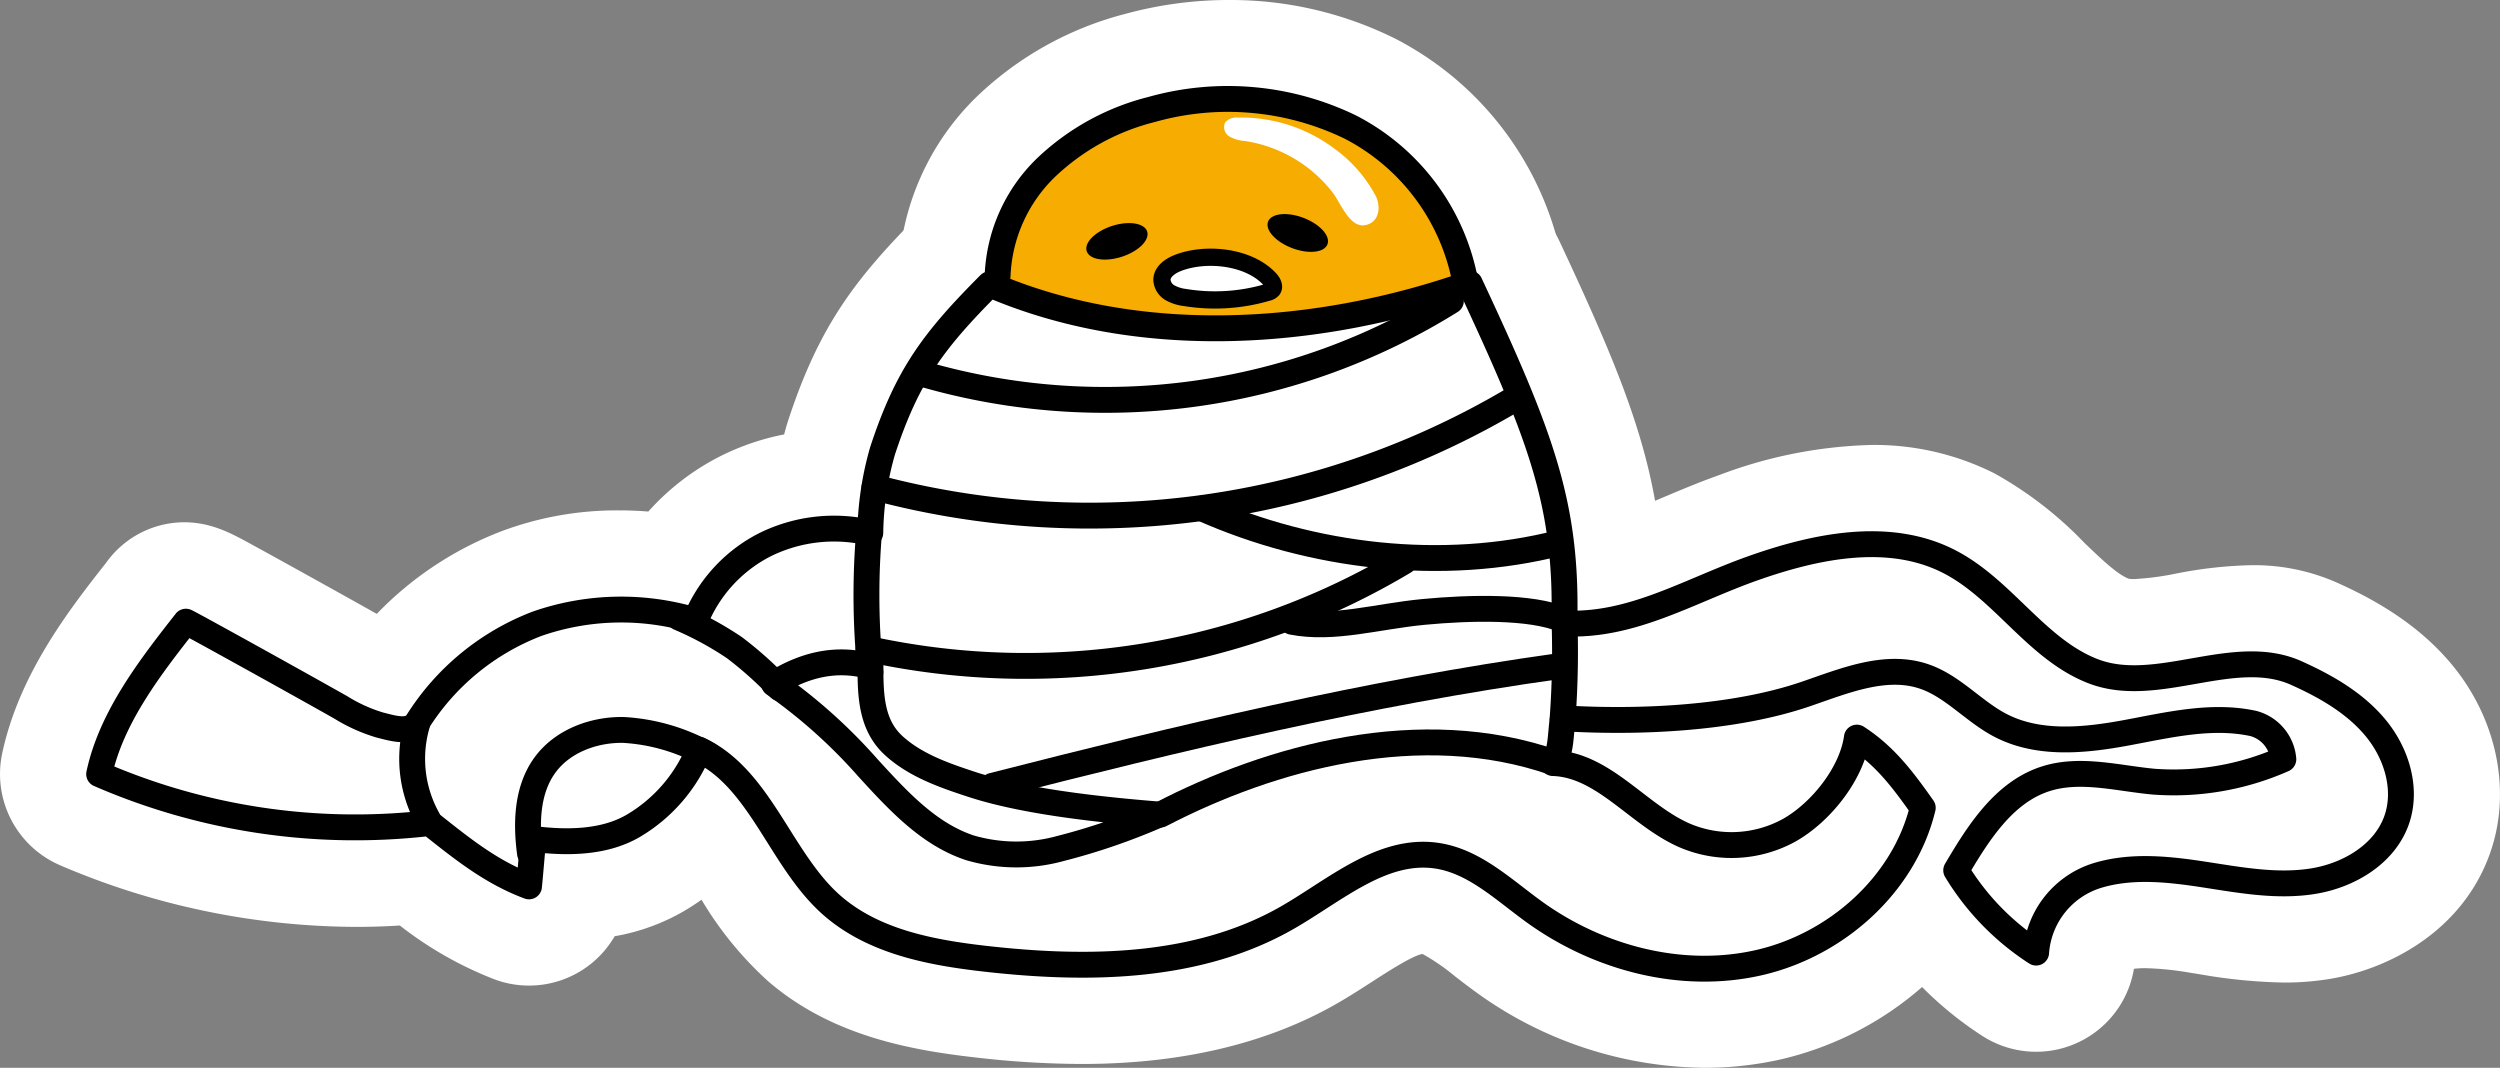 <svg xmlns="http://www.w3.org/2000/svg" viewBox="0 0 289.952 123.841"><rect x="0" y="0" width="289.952" height="123.841" fill="#808080" stroke="none"/><defs><style>.cls-1{fill:#fff;}.cls-2{fill:#f6ac00;}.cls-3,.cls-4{fill:none;stroke:#000;stroke-linecap:round;stroke-linejoin:round;}.cls-3{stroke-width:3px;}.cls-4{stroke-width:2px;}</style></defs><title>gudetama-mummy</title><g id="Слой_12"><path d="M202.699,205.43a39.159,39.159,0,0,1-22.639-7.517c-.776-.559-1.544-1.15-2.313-1.744-2.387-1.84-4.641-3.578-6.818-3.898a5.834,5.834,0,0,0-.848-.062c-2.834,0-6.017,2.054-9.386,4.228-1.25.807-2.542,1.641-3.874,2.404-7.188,4.124-15.785,6.129-26.284,6.129a104.101,104.101,0,0,1-11.724-.717c-6.803-.767-14.548-2.228-20.409-7.247-3.174-2.719-5.298-6.092-7.352-9.354a48.666,48.666,0,0,0-3.556-5.172,23.126,23.126,0,0,1-6.454,5.666,19.648,19.648,0,0,1-9.622,2.491c-.024.257-.048.506-.072.745a5,5,0,0,1-6.727,4.185,41.607,41.607,0,0,1-11.249-6.83c-2.327.228-4.7.343-7.081.343a81.141,81.141,0,0,1-31.749-6.624,5,5,0,0,1-2.916-5.638c1.656-7.755,6.747-14.289,10.888-19.556a5.002,5.002,0,0,1,4.06-2.08c1.626,0,1.657,0,20.421,10.585a14.961,14.961,0,0,0,3.282,1.549l.138.035a33.329,33.329,0,0,1,15.135-11.608,31.68,31.68,0,0,1,11.256-1.962,36.878,36.878,0,0,1,6.258.543,22.167,22.167,0,0,1,8.412-7.528,23.373,23.373,0,0,1,9.923-2.414,38.269,38.269,0,0,1,1.221-5.558c3.192-9.729,6.783-14.435,13.625-21.303a5,5,0,0,1,5.526-1.061,60.746,60.746,0,0,0,24.23,4.694,85.008,85.008,0,0,0,27.825-4.911,4.996,4.996,0,0,1,6.188,2.598c7.313,15.631,10.831,24.325,11.385,36.111a53.576,53.576,0,0,0,9.11-3.233c1.948-.821,3.962-1.671,6.079-2.422a46.691,46.691,0,0,1,15.492-3.105,24.48,24.48,0,0,1,11.292,2.572,38.248,38.248,0,0,1,8.841,6.907c2.452,2.356,4.767,4.582,7.346,5.585a8.157,8.157,0,0,0,2.979.479,36.281,36.281,0,0,0,5.96-.731,43.979,43.979,0,0,1,7.645-.877,17.35,17.35,0,0,1,7.267,1.456c3.454,1.556,7.836,3.856,11.094,7.868,3.736,4.601,4.945,10.54,3.155,15.5-1.915,5.302-7.133,9.236-13.621,10.269a26.067,26.067,0,0,1-4.134.312h-.001a56.803,56.803,0,0,1-8.88-.907l-1.026-.16a41.706,41.706,0,0,0-6.173-.6,14.052,14.052,0,0,0-4.086.531,5.083,5.083,0,0,0-3.583,4.542,5,5,0,0,1-7.685,3.83,34.938,34.938,0,0,1-10.185-10.084,31.425,31.425,0,0,1-18.14,11.914A33.448,33.448,0,0,1,202.699,205.43Zm-5.134-28.24a25.541,25.541,0,0,0,4.827,3.199,8.852,8.852,0,0,0,7.691-.377,12.196,12.196,0,0,0,5.219-6.45,71.905,71.905,0,0,1-18.636,2.94C196.97,176.732,197.269,176.962,197.565,177.19Zm27.708-6.174a37.941,37.941,0,0,1,6.833,7.869,5.003,5.003,0,0,1,.324.523,22.909,22.909,0,0,1,2.635-2.594q-.171-.085-.342-.173a29.811,29.811,0,0,1-4.459-3.01,14.643,14.643,0,0,0-3.673-2.355A5.111,5.111,0,0,0,225.272,171.016Z" class="cls-1" transform="translate(-5.02 -88.079)"/><path d="M175.49,120.963c8.385,17.923,11.302,25.756,10.968,39.423.335.016.668.024.999.024,7.395,0,13.739-3.888,20.808-6.397a42.366,42.366,0,0,1,13.82-2.817,19.485,19.485,0,0,1,9.009,2.02c6.248,3.206,10.112,10.157,16.656,12.704a13.06,13.06,0,0,0,4.793.819c4.454,0,9.18-1.608,13.604-1.608a12.492,12.492,0,0,1,5.213,1.015c3.465,1.561,6.871,3.511,9.267,6.461s3.623,7.076,2.333,10.651c-1.423,3.942-5.564,6.369-9.703,7.028a21.28,21.28,0,0,1-3.349.25,60.694,60.694,0,0,1-9.146-1.008,45.924,45.924,0,0,0-6.934-.658,19.052,19.052,0,0,0-5.53.744,10.092,10.092,0,0,0-7.125,8.95,29.583,29.583,0,0,1-9.271-9.54c2.567-4.362,5.541-9.062,10.36-10.611a13.069,13.069,0,0,1,4.037-.576c2.791 0,5.656.634,8.465.899q1.247.118,2.489.116a32.648,32.648,0,0,0,12.593-2.713,4.715,4.715,0,0,0-3.462-4.144,18.801,18.801,0,0,0-4.023-.408,59.927,59.927,0,0,0-10.734,1.486,39.226,39.226,0,0,1-7.07.77,16.1,16.1,0,0,1-7.527-1.635c-3.108-1.617-5.501-4.518-8.814-5.658a10.445,10.445,0,0,0-3.429-.549c-3.433,0-6.96,1.419-10.3,2.565-6.453,2.213-14.495,3.016-21.884,3.016-2.18,0-4.303-.07-6.311-.194-.296,1.482-.137,4.085-1.162,5.195,5.881.184,9.866,6.024,15.255,8.387a13.852,13.852,0,0,0,12.146-.596c3.664-2.056,7.286-6.58,7.85-10.744,3.286,2.117,5.386,4.95,7.642,8.142-2.152,8.919-10.045,15.909-18.989,17.955a28.367,28.367,0,0,1-6.334.704,34.225,34.225,0,0,1-19.716-6.573c-3.577-2.577-6.966-5.891-11.328-6.532a10.807,10.807,0,0,0-1.574-.115c-5.667,0-10.667,4.38-15.747,7.295-7.171,4.114-15.444,5.466-23.796,5.466a99.95,99.95,0,0,1-11.163-.685c-6.301-.711-12.901-1.952-17.717-6.076-6.096-5.221-8.315-14.746-15.566-18.188a18.216,18.216,0,0,1-7.586,8.818,15.145,15.145,0,0,1-7.747,1.807,31.734,31.734,0,0,1-3.884-.26c-.167,1.667-.333,3.833-.5,5.499-4.426-1.655-7.811-4.41-11.513-7.348a66.754,66.754,0,0,1-8.568.544,76.205,76.205,0,0,1-29.774-6.218c1.402-6.566,5.91-12.398,10.06-17.676l-.002-.004c.118 0,11.85,6.491,17.965,9.94a18.665,18.665,0,0,0,4.518,2.043,11.509,11.509,0,0,0,2.618.489,1.933,1.933,0,0,0,1.782-.873A28.343,28.343,0,0,1,67.325,160.421a26.931,26.931,0,0,1,9.484-1.638,31.572,31.572,0,0,1,8.867,1.274,17.051,17.051,0,0,1,8.059-8.796,18.29,18.29,0,0,1,8.111-1.88,16.387,16.387,0,0,1,4.112.506,36.256,36.256,0,0,1,1.417-9.5c2.882-8.78,5.895-12.786,12.417-19.333a65.978,65.978,0,0,0,26.214,5.105,89.817,89.817,0,0,0,29.484-5.195M122.592,187.184a22.914,22.914,0,0,0,5.453-.701,73.961,73.961,0,0,0,11.413-3.93c-6.167-.5-15.351-1.405-21.671-3.476-3.239-1.062-6.57-2.209-9.092-4.502s-2.737-5.522-2.714-9.197a12.344,12.344,0,0,0-3.376-.476,14.62,14.62,0,0,0-7.814,2.484,61.652,61.652,0,0,1,10.914,9.774c3.427,3.735,7.018,7.687,11.836,9.26a16.229,16.229,0,0,0,5.05.763m52.896-76.222a9.982,9.982,0,0,0-3.316.568,79.957,79.957,0,0,1-26.167,4.628,55.782,55.782,0,0,1-22.246-4.284,9.998,9.998,0,0,0-11.053,2.122c-7.271,7.299-11.345,12.643-14.833,23.272-.217.663-.448,1.518-.67,2.489a27.578,27.578,0,0,0-7.977,2.579,27.042,27.042,0,0,0-8.379,6.643q-2.006-.195-4.037-.195a36.649,36.649,0,0,0-13.026,2.286A38.337,38.337,0,0,0,49.01,161.163c-2.837-1.598-6.938-3.884-10.857-6.053-1.874-1.037-3.558-1.965-4.782-2.633-2.783-1.521-4.179-2.284-6.758-2.293l-.035-0a10.002,10.002,0,0,0-8.051,4.068c-4.228,5.379-9.9,12.688-11.786,21.524a10,10,0,0,0,5.831,11.276,86.182,86.182,0,0,0,33.722,7.03c1.861,0,3.718-.066,5.556-.197a42.241,42.241,0,0,0,11.023,6.367,10,10,0,0,0,12.471-4.942,22.954,22.954,0,0,0,8.239-2.854,27.798,27.798,0,0,0,3.2-2.202l.04.064c2.147,3.41,4.581,7.276,8.331,10.487,6.888,5.899,15.543,7.566,23.101,8.418a109.101,109.101,0,0,0,12.284.748c11.396,0,20.807-2.222,28.773-6.792,1.444-.829,2.792-1.698,4.095-2.54,2.242-1.447,5.314-3.429,6.675-3.429a.812.812,0,0,1,.121.009c.885.13,2.969,1.737,4.491,2.911.776.599,1.579,1.218,2.443,1.84a44.193,44.193,0,0,0,25.562,8.46,38.445,38.445,0,0,0,8.565-.956,36.433,36.433,0,0,0,16.774-9.019A40.147,40.147,0,0,0,235.774,206.98a10,10,0,0,0,15.369-7.659.217.217,0,0,1,.046-.139,9.339,9.339,0,0,1,2.638-.313,37.435,37.435,0,0,1,5.413.542l1.014.158a61.613,61.613,0,0,0,9.653.967,31.004,31.004,0,0,0,4.92-.374c8.286-1.318,15.007-6.494,17.539-13.508,2.382-6.6.858-14.398-3.977-20.351-3.964-4.881-9.273-7.63-12.922-9.274a22.231,22.231,0,0,0-9.32-1.897,48.561,48.561,0,0,0-8.508.953,33.283,33.283,0,0,1-5.096.656,3.401,3.401,0,0,1-1.166-.138c-1.647-.641-3.613-2.53-5.694-4.531a42.248,42.248,0,0,0-10.023-7.751,29.427,29.427,0,0,0-13.574-3.123,51.514,51.514,0,0,0-17.165,3.393c-2.254.8-4.336,1.678-6.35,2.527-.96.405-1.89.797-2.793,1.161-1.434-9.717-5.085-18.417-11.23-31.551a10.003,10.003,0,0,0-9.059-5.764Z" class="cls-1" transform="translate(-5.02 -88.079)"/><path d="M142.651,131.185a56.922,56.922,0,0,1-22.043-4.076,8.426,8.426,0,0,1-3.569-2.542,6.041,6.041,0,0,1-1.264-5.755,23.654,23.654,0,0,1,7.048-14.846A32.408,32.408,0,0,1,137.252,95.959a39.358,39.358,0,0,1,10.34-1.385,36.21,36.21,0,0,1,16.343,3.803A30.538,30.538,0,0,1,179.855,119.71a4.999,4.999,0,0,1-3.698,5.863l-2.709.674c-7.828,1.952-15.922,3.971-24.269,4.662C146.963,131.092,144.767,131.185,142.651,131.185Z" class="cls-1" transform="translate(-5.02 -88.079)"/><path d="M147.592,99.574a31.093,31.093,0,0,1,14.078,3.261,25.405,25.405,0,0,1,13.288,17.885c-8.643,2.135-17.319,4.472-26.192,5.206-2.029.168-4.073.259-6.115.259a52.025,52.025,0,0,1-20.115-3.689,3.688,3.688,0,0,1-1.557-1.006c-.385-.493-.697-.993-.255-1.436a18.425,18.425,0,0,1,5.627-12.546,27.388,27.388,0,0,1,12.214-6.724A34.444,34.444,0,0,1,147.592,99.574m.001-10h-0a44.372,44.372,0,0,0-11.654,1.561,37.399,37.399,0,0,0-16.645,9.289,28.773,28.773,0,0,0-8.471,17.596,11.024,11.024,0,0,0,2.274,9.622,13.417,13.417,0,0,0,5.582,4.08,61.886,61.886,0,0,0,23.973,4.463c2.253,0,4.588-.099,6.94-.294,8.749-.724,17.042-2.792,25.062-4.792q1.352-.337,2.702-.672a10,10,0,0,0,7.396-11.727A35.512,35.512,0,0,0,166.2,93.919a41.234,41.234,0,0,0-18.607-4.345Z" class="cls-1" transform="translate(-5.02 -88.079)"/><path d="M145.931,127.869a26.465,26.465,0,0,1-4.301-.352,9.349,9.349,0,0,1-3.583-1.256,6.843,6.843,0,0,1-3.261-5.796c.039-2.898,1.931-5.348,5.062-6.558a15.664,15.664,0,0,1,5.589-.99,14.239,14.239,0,0,1,10.537,4.155,5.734,5.734,0,0,1-2.516,9.71,26.511,26.511,0,0,1-7.525,1.086Z" class="cls-1" transform="translate(-5.02 -88.079)"/><path d="M145.435,117.918a9.443,9.443,0,0,1,6.862,2.545c.307.333.586.846.314,1.209a1.046,1.046,0,0,1-.569.315,21.577,21.577,0,0,1-9.599.597,4.639,4.639,0,0,1-1.738-.557,1.834,1.834,0,0,1-.921-1.498c.012-.958.97-1.612,1.864-1.957a10.668,10.668,0,0,1,3.788-.654m0-10a20.705,20.705,0,0,0-7.394,1.327c-5.029,1.944-8.193,6.219-8.256,11.155a11.869,11.869,0,0,0,5.597,10.092,14.404,14.404,0,0,0,5.433,1.958,31.576,31.576,0,0,0,14.065-.875A10.726,10.726,0,0,0,159.647,113.682a19.228,19.228,0,0,0-14.212-5.764Z" class="cls-1" transform="translate(-5.02 -88.079)"/><path d="M163.063,119.224c-4.059-0-6.106-3.494-7.091-5.172-.136-.231-.256-.452-.377-.624a10.839,10.839,0,0,0-6.88-4.042l-.166-.024a8.509,8.509,0,0,1-3.711-1.285,6.228,6.228,0,0,1-1.873-8.59,6.424,6.424,0,0,1,5.514-2.768c.178-.004.352-.006.527-.006a23.029,23.029,0,0,1,13.739,4.577,21.367,21.367,0,0,1,6.383,7.438,7.745,7.745,0,0,1-.025,6.837,6.797,6.797,0,0,1-4.929,3.563,6.523,6.523,0,0,1-1.11.096Z" class="cls-1" transform="translate(-5.02 -88.079)"/><path d="M149.008,101.713a18.033,18.033,0,0,1,10.736,3.576,16.108,16.108,0,0,1,4.865,5.578c.577,1.22.401,3.041-1.29,3.335a1.486,1.486,0,0,1-.255.022c-1.62,0-2.642-2.727-3.489-3.822a15.917,15.917,0,0,0-10.119-5.96,4.382,4.382,0,0,1-1.834-.518,1.274,1.274,0,0,1-.501-1.656,1.754,1.754,0,0,1,1.479-.549q.204-.005.408-.005m0-10q-.321,0-.643.008a11.368,11.368,0,0,0-9.555,4.986,11.234,11.234,0,0,0,3.245,15.524,13.362,13.362,0,0,0,5.782,2.08l.137.02a5.896,5.896,0,0,1,3.543,2.007c.046.078.093.159.142.243,1.108,1.89,4.481,7.643,11.405,7.643a11.522,11.522,0,0,0,1.964-.169,11.757,11.757,0,0,0,8.513-6.188,12.769,12.769,0,0,0,.106-11.277,25.935,25.935,0,0,0-7.901-9.298,28.058,28.058,0,0,0-16.739-5.578Z" class="cls-1" transform="translate(-5.02 -88.079)"/><path d="M157.031,122.202a11.322,11.322,0,0,1-3.983-.768c-4.703-1.795-7.085-5.799-5.665-9.521a6.728,6.728,0,0,1,6.585-4.093,11.321,11.321,0,0,1,3.982.767c4.702,1.795,7.085,5.798,5.666,9.52A6.729,6.729,0,0,1,157.031,122.202Z" class="cls-1" transform="translate(-5.02 -88.079)"/><path d="M153.969,112.821a6.299,6.299,0,0,1,2.2.439c1.903.726,3.146,2.099,2.777,3.067-.219.573-.955.876-1.914.876a6.299,6.299,0,0,1-2.2-.439c-1.903-.726-3.146-2.099-2.777-3.067.219-.573.955-.876,1.914-.876m0-10c-5.223,0-9.536,2.801-11.257,7.31a11.432,11.432,0,0,0,2.466,11.901,15.811,15.811,0,0,0,6.087,4.074,16.365,16.365,0,0,0,5.765,1.096c5.223,0,9.536-2.801,11.257-7.31,2.414-6.325-1.263-13.193-8.553-15.975a16.366,16.366,0,0,0-5.765-1.096Z" class="cls-1" transform="translate(-5.02 -88.079)"/><path d="M133.163,123.191c-3.342,0-5.971-1.696-6.86-4.427a6.525,6.525,0,0,1,1.835-6.679,10.795,10.795,0,0,1,4.295-2.548,11.378,11.378,0,0,1,3.529-.581c3.342,0,5.971,1.696,6.86,4.426a6.526,6.526,0,0,1-1.834,6.68,10.793,10.793,0,0,1-4.296,2.549A11.384,11.384,0,0,1,133.163,123.191Z" class="cls-1" transform="translate(-5.02 -88.079)"/><path d="M135.962,113.956c1.076-0,1.901.344,2.106.975.321.985-.989,2.294-2.925,2.925a6.489,6.489,0,0,1-1.981.335c-1.076,0-1.901-.344-2.106-.975-.321-.985.989-2.294,2.925-2.925a6.491,6.491,0,0,1,1.981-.335m0-10h-0a16.387,16.387,0,0,0-5.079.827c-7.419,2.417-11.432,9.094-9.335,15.531,1.56,4.786,6.118,7.877,11.614,7.877a16.385,16.385,0,0,0,5.079-.827c7.419-2.417,11.432-9.094,9.335-15.531-1.559-4.785-6.118-7.877-11.614-7.877Z" class="cls-1" transform="translate(-5.02 -88.079)"/><path d="M202.745,206.921a40.725,40.725,0,0,1-23.562-7.791c-.78-.562-1.552-1.155-2.326-1.751-2.35-1.812-4.357-3.36-6.147-3.623a4.389,4.389,0,0,0-.632-.045c-2.391,0-5.393,1.938-8.571,3.988-1.272.821-2.578,1.664-3.939,2.445-7.325,4.203-16.432,6.334-27.065,6.334a104.329,104.329,0,0,1-11.855-.732c-7.385-.834-15.066-2.332-21.217-7.6-3.347-2.866-5.63-6.492-7.646-9.692-.79-1.254-1.561-2.479-2.345-3.577a24.519,24.519,0,0,1-5.635,4.562,20.155,20.155,0,0,1-9.039,2.633,6.499,6.499,0,0,1-6.391,5.312,6.475,6.475,0,0,1-2.283-.415A41.355,41.355,0,0,1,52.918,190.288c-2.171.194-4.384.292-6.604.292a82.702,82.702,0,0,1-32.361-6.744,6.514,6.514,0,0,1-3.79-7.331c1.734-8.121,7.16-15.06,11.159-20.145a6.101,6.101,0,0,1,5.041-2.707c1.86,0,3.299.787,5.291,1.875,1.213.663,2.893,1.588,4.765,2.624,3.735,2.066,8.237,4.573,11.318,6.312.733.414,1.484.837,2.133,1.122a34.837,34.837,0,0,1,15.154-11.243,33.686,33.686,0,0,1,11.797-2.068,37.675,37.675,0,0,1,5.552.413,23.537,23.537,0,0,1,8.431-7.228,24.797,24.797,0,0,1,9.315-2.51,34.913,34.913,0,0,1,1.079-4.589c3.288-10.019,6.972-14.851,13.987-21.894a6.504,6.504,0,0,1,7.181-1.381,59.476,59.476,0,0,0,23.725,4.571,82.104,82.104,0,0,0,27.243-4.824,6.501,6.501,0,0,1,8.045,3.38c7.117,15.215,10.619,23.754,11.422,34.844a68.729,68.729,0,0,0,7.127-2.714c1.973-.832,4.006-1.689,6.163-2.455a48.733,48.733,0,0,1,15.959-3.201,26.037,26.037,0,0,1,12.01,2.747,39.437,39.437,0,0,1,9.194,7.159c2.442,2.348,4.55,4.375,6.851,5.27a6.705,6.705,0,0,0,2.437.379,35.44,35.44,0,0,0,5.689-.709,45.213,45.213,0,0,1,7.921-.903,18.801,18.801,0,0,1,7.876,1.589c3.604,1.624,8.186,4.033,11.643,8.29,4.066,5.007,5.37,11.504,3.401,16.956-2.508,6.951-9.287,10.364-14.795,11.24a27.554,27.554,0,0,1-4.372.331,57.867,57.867,0,0,1-9.104-.924l-1.038-.162a39.353,39.353,0,0,0-5.927-.583,12.623,12.623,0,0,0-3.663.469,3.551,3.551,0,0,0-2.521,3.22,6.5,6.5,0,0,1-9.989,4.979,36.774,36.774,0,0,1-9.452-8.834A32.99,32.99,0,0,1,210.483,206.062a34.765,34.765,0,0,1-7.738.858Zm-32.685-26.212a17.502,17.502,0,0,1,2.54.186c5.149.756,8.879,3.632,12.17,6.17.672.518,1.338,1.033,2.013,1.52a27.61,27.61,0,0,0,15.942,5.34,21.809,21.809,0,0,0,4.857-.534,19.735,19.735,0,0,0,5.229-2.023,20.505,20.505,0,0,1-6.985,1.217,20.208,20.208,0,0,1-8.054-1.663,34.86,34.86,0,0,1-7.216-4.613c-2.131-1.638-4.143-3.183-5.631-3.229a6.499,6.499,0,0,1-5.387-9.813c.038-.307.072-.687.091-.91a20.413,20.413,0,0,1,.286-2.241,6.51,6.51,0,0,1,3.01-4.283,6.532,6.532,0,0,1-2.967-5.604c.263-10.816-1.597-17.327-7.962-31.327a93.501,93.501,0,0,1-25.901,3.751,74.402,74.402,0,0,1-24.627-3.972,32.811,32.811,0,0,0-7.92,13.733,34.68,34.68,0,0,0-1.117,6.903,6.501,6.501,0,0,1-8.102,6.863,9.893,9.893,0,0,0-2.49-.3,11.852,11.852,0,0,0-5.175,1.183,10.514,10.514,0,0,0-4.955,5.408,6.498,6.498,0,0,1-7.885,3.818,25.027,25.027,0,0,0-6.993-.999A20.606,20.606,0,0,0,69.628,166.5a21.737,21.737,0,0,0-10.659,8.735,8.352,8.352,0,0,1-1.947,2.172,6.503,6.503,0,0,1,1.888,1.045l.375.297c.98.779,1.915,1.521,2.831,2.211a6.456,6.456,0,0,1,.706-.655,6.508,6.508,0,0,1,4.848-1.371,25.173,25.173,0,0,0,3.071.208,8.962,8.962,0,0,0,4.465-.903A11.616,11.616,0,0,0,80.062,172.596a6.524,6.524,0,0,1,3.666-3.628,6.444,6.444,0,0,1,2.364-.446,6.537,6.537,0,0,1,2.792.631c5.861,2.782,9.069,7.876,11.9,12.371,1.599,2.54,3.251,5.164,5.103,6.75,3.487,2.986,8.894,3.954,14.217,4.554a91.439,91.439,0,0,0,10.396.651h.002c8.335,0,15.265-1.551,20.597-4.611,1.074-.616,2.184-1.333,3.36-2.092C158.866,183.932,163.861,180.708,170.06,180.708ZM267.355,183.894c.877.086,1.732.139,2.564.139a14.691,14.691,0,0,0,2.316-.167c2.503-.398,4.213-1.717,4.609-2.814a4.502,4.502,0,0,0-.658-3.471,6.453,6.453,0,0,1-3.829,4.551A43.979,43.979,0,0,1,267.355,183.894Zm-66.532-6.147a13.237,13.237,0,0,0,2.172,1.269,7.363,7.363,0,0,0,6.354-.312,10.379,10.379,0,0,0,3.021-2.757A73.752,73.752,0,0,1,200.823,177.747ZM24.845,174.072a69.388,69.388,0,0,0,19.961,3.491,35.1,35.1,0,0,1-3.457-1.776c-3.581-2.021-9.044-5.059-12.986-7.234A46.381,46.381,0,0,0,24.845,174.072Zm197.271-16.386a35.823,35.823,0,0,0-11.677,2.454c-1.808.642-3.664,1.424-5.459,2.181-2.071.874-4.247,1.792-6.542,2.575a55.144,55.144,0,0,0,13.941-2.479l1.276-.444c3.293-1.156,7.03-2.468,11.148-2.468a16.973,16.973,0,0,1,5.45.872,14.052,14.052,0,0,0-2.127-1.376A12.884,12.884,0,0,0,222.116,157.686Z" class="cls-1" transform="translate(-5.02 -88.079)"/><path d="M175.489,119.464a1.5,1.5,0,0,1,1.36.864c8.035,17.177,11.222,25.297,11.133,38.575,4.815-.127,9.235-1.991,13.89-3.954,1.903-.802,3.87-1.632,5.892-2.349a43.719,43.719,0,0,1,14.287-2.914,21.061,21.061,0,0,1,9.728,2.195,35.016,35.016,0,0,1,8.012,6.316c2.711,2.606,5.272,5.068,8.503,6.325a11.58,11.58,0,0,0,4.249.72,39.048,39.048,0,0,0,6.564-.786,41.249,41.249,0,0,1,7.045-.825,13.941,13.941,0,0,1,5.823,1.148c3.102,1.397,7.02,3.442,9.814,6.883,2.968,3.654,3.957,8.293,2.58,12.106-1.77,4.904-6.78,7.348-10.878,8a22.755,22.755,0,0,1-3.586.269,53.995,53.995,0,0,1-8.337-.865l-1.035-.161a44.395,44.395,0,0,0-6.696-.642,17.611,17.611,0,0,0-5.107.682,8.561,8.561,0,0,0-6.062,7.627,1.5,1.5,0,0,1-2.305,1.149,30.967,30.967,0,0,1-9.756-10.046,1.499,1.499,0,0,1,.002-1.518c2.82-4.792,6.007-9.611,11.194-11.279a14.548,14.548,0,0,1,4.492-.648,40.032,40.032,0,0,1,5.57.522c1.004.142,2.043.289,3.039.383q1.169.11,2.361.11a30.343,30.343,0,0,0,10.831-2.128,3.292,3.292,0,0,0-2.031-1.764,17.292,17.292,0,0,0-3.694-.371,47.038,47.038,0,0,0-8.734,1.128c-.58.112-1.159.223-1.735.33a40.569,40.569,0,0,1-7.334.794,17.604,17.604,0,0,1-8.229-1.803,26.616,26.616,0,0,1-3.937-2.676,17.135,17.135,0,0,0-4.673-2.895,8.962,8.962,0,0,0-2.94-.465c-2.742,0-5.65,1.022-8.489,2.019-.445.156-.887.311-1.326.462-7.374,2.529-16.112,3.091-22.431,3.091-1.897,0-3.576-.051-4.935-.114-.003.034-.006.069-.009.104a17.758,17.758,0,0,1-.306,2.298c3.083.718,5.646,2.688,8.139,4.604a27.904,27.904,0,0,0,5.554,3.629,12.101,12.101,0,0,0,4.847.996,12.234,12.234,0,0,0,5.962-1.526c3.514-1.972,6.632-6.205,7.098-9.637a1.5,1.5,0,0,1,2.298-1.06c3.438,2.214,5.594,5.054,8.055,8.538a1.5,1.5,0,0,1,.233,1.218c-2.209,9.156-10.291,16.818-20.112,19.066a29.702,29.702,0,0,1-6.623.732h-.002a35.736,35.736,0,0,1-20.637-6.847c-.745-.537-1.481-1.104-2.221-1.674-2.759-2.128-5.366-4.138-8.448-4.591a9.403,9.403,0,0,0-1.358-.098c-3.862,0-7.476,2.331-11.282,4.787-1.211.782-2.465,1.591-3.716,2.309-7.758,4.451-16.633,5.672-24.577,5.672a100.918,100.918,0,0,1-11.296-.701c-6.592-.744-13.398-2.038-18.524-6.428-2.772-2.374-4.752-5.519-6.668-8.561-2.164-3.436-4.222-6.705-7.232-8.664a19.675,19.675,0,0,1-7.516,8.007,16.518,16.518,0,0,1-8.543,2.009q-1.197,0-2.497-.107c-.036.404-.072.817-.108,1.231-.084.965-.168,1.93-.251,2.769a1.5,1.5,0,0,1-2.018,1.256c-4.45-1.664-7.847-4.342-11.427-7.186a68.381,68.381,0,0,1-8.109.475A77.704,77.704,0,0,1,15.927,179.242a1.5,1.5,0,0,1-.875-1.691c1.495-7,6.35-13.205,10.278-18.201l.021-.031a1.221,1.221,0,0,1,1.011-.667,8.08,8.08,0,0,1,2.892,1.262c1.208.66,2.88,1.581,4.742,2.611,3.724,2.06,8.211,4.559,11.282,6.292a17.571,17.571,0,0,0,4.147,1.895l.352.09a9.049,9.049,0,0,0,1.893.354c.251,0,.442-.047.518-.17a29.776,29.776,0,0,1,14.604-11.968,28.466,28.466,0,0,1,10.027-1.745,32.918,32.918,0,0,1,8.01.997,18.651,18.651,0,0,1,8.229-8.349,19.875,19.875,0,0,1,8.811-2.035,18.762,18.762,0,0,1,2.621.181,41.562,41.562,0,0,1,1.458-8.149c2.99-9.11,6.216-13.335,12.779-19.924a1.503,1.503,0,0,1,1.658-.318,64.861,64.861,0,0,0,25.705,4.98,87.634,87.634,0,0,0,28.901-5.107,1.505,1.505,0,0,1,.497-.085M146.097,127.651a68.373,68.373,0,0,1-25.954-4.822c-5.995,6.095-8.687,9.931-11.343,18.025a35.822,35.822,0,0,0-1.349,8.883,1.501,1.501,0,0,1-1.871,1.601,14.905,14.905,0,0,0-3.739-.458,16.759,16.759,0,0,0-7.43,1.72,15.579,15.579,0,0,0-7.343,8.015,1.498,1.498,0,0,1-1.817.881,29.944,29.944,0,0,0-8.418-1.206,25.582,25.582,0,0,0-8.977,1.535,26.762,26.762,0,0,0-13.125,10.755,3.344,3.344,0,0,1-3.046,1.564,10.851,10.851,0,0,1-2.656-.436l-.336-.086a19.823,19.823,0,0,1-4.889-2.191c-5.201-2.935-13.833-7.717-16.816-9.335-3.35,4.279-7.177,9.401-8.707,14.881a74.593,74.593,0,0,0,28.022,5.603,65.161,65.161,0,0,0,8.365-.53,1.486,1.486,0,0,1,1.125.313l.381.303a47.237,47.237,0,0,0,8.894,6.037q.03-.346.061-.696c.084-.965.168-1.93.251-2.769a1.501,1.501,0,0,1,1.677-1.34,30.027,30.027,0,0,0,3.681.246,13.596,13.596,0,0,0,7.004-1.596,16.642,16.642,0,0,0,6.957-8.085,1.498,1.498,0,0,1,2.035-.795c4.554,2.162,7.23,6.412,9.819,10.523,1.796,2.852,3.653,5.802,6.08,7.88,4.512,3.864,10.793,5.035,16.909,5.725a97.784,97.784,0,0,0,10.957.683c7.532,0,15.885-1.141,23.087-5.274,1.184-.679,2.349-1.431,3.583-2.228,4.02-2.595,8.164-5.269,12.89-5.269a12.429,12.429,0,0,1,1.812.133c3.858.566,6.901,2.913,9.845,5.183.713.55,1.424,1.098,2.143,1.616a32.695,32.695,0,0,0,18.866,6.284,26.775,26.775,0,0,0,5.973-.66c8.501-1.946,15.528-8.407,17.696-16.194a30.631,30.631,0,0,0-5.102-5.907,19.116,19.116,0,0,1-8.029,9.518,15.258,15.258,0,0,1-7.436,1.904,15.091,15.091,0,0,1-6.046-1.242,30.511,30.511,0,0,1-6.177-3.998c-2.788-2.142-5.42-4.166-8.522-4.263a1.5,1.5,0,0,1-1.055-2.517,6.718,6.718,0,0,0,.584-2.766,16.243,16.243,0,0,1,.208-1.706,1.503,1.503,0,0,1,1.474-1.206c.03,0,.06.001.09.003,1.482.092,3.642.187,6.206.187,6.079,0,14.429-.537,21.41-2.931.432-.148.868-.301,1.306-.455,2.973-1.044,6.23-2.188,9.496-2.188a11.89,11.89,0,0,1,3.902.627,19.648,19.648,0,0,1,5.53,3.357,24.057,24.057,0,0,0,3.488,2.389,14.728,14.728,0,0,0,6.855,1.463,37.632,37.632,0,0,0,6.776-.742c.57-.105,1.142-.215,1.715-.326a49.464,49.464,0,0,1,9.29-1.186,20.27,20.27,0,0,1,4.345.444,6.173,6.173,0,0,1,4.642,5.571,1.499,1.499,0,0,1-.919,1.42,33.967,33.967,0,0,1-13.161,2.831q-1.332,0-2.643-.124c-1.065-.1-2.139-.252-3.178-.399a37.415,37.415,0,0,0-5.145-.495,11.589,11.589,0,0,0-3.579.506c-3.943,1.268-6.576,5.003-9.068,9.171a28.539,28.539,0,0,0,6.471,6.978,11.487,11.487,0,0,1,7.74-7.812,20.518,20.518,0,0,1,5.966-.812,47.186,47.186,0,0,1,7.16.68l1.043.162a51.72,51.72,0,0,0,7.887.826,19.734,19.734,0,0,0,3.101-.229c4.087-.65,7.435-3.027,8.527-6.056,1.006-2.787.187-6.397-2.086-9.196-2.397-2.952-5.918-4.778-8.718-6.039a11.026,11.026,0,0,0-4.6-.885,38.731,38.731,0,0,0-6.518.782,41.404,41.404,0,0,1-7.087.829,14.528,14.528,0,0,1-5.334-.922c-3.79-1.475-6.689-4.262-9.494-6.958a32.276,32.276,0,0,0-7.303-5.81,17.818,17.818,0,0,0-8.293-1.865,40.684,40.684,0,0,0-13.349,2.741c-1.939.688-3.866,1.5-5.729,2.286-4.892,2.064-9.935,4.198-15.573,4.198q-.535,0-1.077-.026a1.5,1.5,0,0,1-1.428-1.535c.322-13.233-2.564-21.017-10.257-37.529A90.256,90.256,0,0,1,146.097,127.651m29.392-18.188a11.478,11.478,0,0,0-3.796.644,78.237,78.237,0,0,1-25.602,4.547,55.288,55.288,0,0,1-21.737-4.159,11.503,11.503,0,0,0-12.697,2.426C104.202,120.408,100.03,125.884,96.448,136.8c-.168.512-.329,1.072-.481,1.662a28.866,28.866,0,0,0-7.417,2.534,28.43,28.43,0,0,0-8.337,6.413q-1.694-.136-3.392-.136a38.184,38.184,0,0,0-13.566,2.392,39.821,39.821,0,0,0-14.536,9.613c-3.19-1.792-7.068-3.947-9.881-5.503-1.879-1.04-3.568-1.97-4.788-2.636-2.235-1.222-4.549-2.487-7.687-2.487a11.153,11.153,0,0,0-9.02,4.678C13.046,158.795,7.242,166.243,5.273,175.461A11.525,11.525,0,0,0,11.978,188.429a87.741,87.741,0,0,0,34.336,7.151c1.699,0,3.396-.054,5.077-.161A43.178,43.178,0,0,0,62.348,201.657a11.476,11.476,0,0,0,13.961-4.994,24.124,24.124,0,0,0,8.036-2.915q1.049-.618,2.039-1.317a40.894,40.894,0,0,0,7.795,9.514c7.195,6.162,16.123,7.891,23.907,8.77a109.155,109.155,0,0,0,12.418.764c11.518,0,21.461-2.354,29.554-6.998,1.472-.844,2.893-1.761,4.147-2.571,1.775-1.145,4.691-3.027,5.802-3.19a24.337,24.337,0,0,1,3.771,2.599c.812.625,1.617,1.245,2.481,1.868a45.764,45.764,0,0,0,26.483,8.734,39.753,39.753,0,0,0,8.855-.984,37.865,37.865,0,0,0,16.35-8.383,41.275,41.275,0,0,0,7.016,5.69,11.499,11.499,0,0,0,17.552-7.802,10.658,10.658,0,0,1,1.319-.074,35.164,35.164,0,0,1,5.174.526l1.02.159a62.703,62.703,0,0,0,9.875.984,32.471,32.471,0,0,0,5.159-.394c6.916-1.1,15.465-5.482,18.712-14.482,2.56-7.088.942-15.444-4.223-21.804-4.166-5.129-9.683-7.99-13.47-9.696a23.688,23.688,0,0,0-9.929-2.03,49.797,49.797,0,0,0-8.774.976,32.819,32.819,0,0,1-4.836.635,2.859,2.859,0,0,1-.654-.05c-1.338-.522-3.198-2.31-5.167-4.203a44.104,44.104,0,0,0-10.376-8.004,30.985,30.985,0,0,0-14.295-3.299,53.476,53.476,0,0,0-17.632,3.49c-2.292.813-4.487,1.739-6.425,2.556q-.515.217-1.018.429c-1.609-9.072-5.192-17.506-11.069-30.069a11.54,11.54,0,0,0-10.418-6.627Zm-58.051,39.747a32.414,32.414,0,0,1,.863-5.239,27.962,27.962,0,0,1,4.785-9.519A80.821,80.821,0,0,0,146.097,137.651a97.383,97.383,0,0,0,23.073-2.826c4.687,10.748,6.009,16.355,5.792,25.281a11.355,11.355,0,0,0,1.327,5.611,11.413,11.413,0,0,0-1.274,3.41,24.345,24.345,0,0,0-.357,2.707,11.567,11.567,0,0,0-1.009,4.163c-.108-.017-.215-.034-.324-.05a22.523,22.523,0,0,0-3.265-.239c-7.673,0-13.572,3.807-18.312,6.866-1.119.722-2.176,1.405-3.138,1.956-4.564,2.619-10.658,3.947-18.11,3.947a86.634,86.634,0,0,1-9.836-.62c-4.314-.487-9.056-1.269-11.526-3.384a28.199,28.199,0,0,1-4.122-5.613c-2.436-3.869-5.35-8.494-10.112-11.932a11.609,11.609,0,0,0,1.452-2.608,5.599,5.599,0,0,1,2.566-2.797,6.79,6.79,0,0,1,2.919-.645,5.034,5.034,0,0,1,1.219.136,11.5,11.5,0,0,0,14.378-11.804ZM66.73,173.887a16.627,16.627,0,0,1,4.667-2.711,14.848,14.848,0,0,1,4.195-.846q-.089.199-.171.402a6.679,6.679,0,0,1-2.752,3.198l0-0a5.969,5.969,0,0,1-1.93.213,20.224,20.224,0,0,1-2.45-.17,11.591,11.591,0,0,0-1.414-.087c-.048,0-.097 0-.146.001Z" class="cls-1" transform="translate(-5.02 -88.079)"/><path d="M122.592,193.688a22.723,22.723,0,0,1-7.068-1.089c-6.389-2.086-10.699-6.785-14.502-10.93l-.103-.112a56.079,56.079,0,0,0-10.027-8.972,6.5,6.5,0,0,1,.434-10.699,21.019,21.019,0,0,1,11.282-3.485,18.898,18.898,0,0,1,5.144.721,6.516,6.516,0,0,1,4.73,6.296c-.008,1.23-.024,3.791.586,4.346,1.589,1.446,4.447,2.382,6.743,3.135,5.593,1.833,14.191,2.689,20.172,3.174a6.5,6.5,0,0,1,2.168,12.395,79.593,79.593,0,0,1-12.552,4.325A29.383,29.383,0,0,1,122.592,193.688Z" class="cls-1" transform="translate(-5.02 -88.079)"/><path d="M102.607,163.402a13.831,13.831,0,0,1,3.782.532,1.499,1.499,0,0,1,1.092,1.453c-.021,3.295.132,6.177,2.223,8.078,2.379,2.165,5.801,3.286,8.55,4.186,6.096,1.998,15.09,2.901,21.325,3.406a1.5,1.5,0,0,1,.5,2.86,75.239,75.239,0,0,1-11.676,4.021,24.322,24.322,0,0,1-5.812.749,17.673,17.673,0,0,1-5.516-.842c-5.143-1.679-8.817-5.684-12.371-9.557l-.105-.115a60.552,60.552,0,0,0-10.709-9.588,1.5,1.5,0,0,1,.1-2.469,16.078,16.078,0,0,1,8.616-2.715m19.987,22.286a21.314,21.314,0,0,0,5.091-.662c1.595-.393,3.46-.951,5.304-1.575a82.898,82.898,0,0,1-15.67-2.95c-3.021-.99-6.78-2.222-9.634-4.817-2.69-2.446-3.152-5.678-3.201-9.115a10.636,10.636,0,0,0-1.897-.172,11.885,11.885,0,0,0-5.049,1.19,58.674,58.674,0,0,1,9.273,8.559l.105.115c3.292,3.588,6.696,7.299,11.091,8.734a14.723,14.723,0,0,0,4.587.693m-19.987-32.286h-0a25.933,25.933,0,0,0-13.95,4.256,11.5,11.5,0,0,0-.768,18.927,50.924,50.924,0,0,1,9.341,8.349l.112.122c4.003,4.364,8.994,9.803,16.629,12.296a27.71,27.71,0,0,0,8.619,1.336,34.399,34.399,0,0,0,8.204-1.039,85.175,85.175,0,0,0,13.429-4.631,11.5,11.5,0,0,0-3.838-21.928c-3.3-.267-13.342-1.081-19.019-2.942a36.318,36.318,0,0,1-3.878-1.44c-.008-.327-.012-.74-.009-1.259a11.53,11.53,0,0,0-8.371-11.138,23.883,23.883,0,0,0-6.502-.909Z" class="cls-1" transform="translate(-5.02 -88.079)"/><path d="M66.487,193.552a6.519,6.519,0,0,1-6.441-5.64c-.823-6.159.112-11.013,2.861-14.838a17.482,17.482,0,0,1,14.334-6.834c.021,0,.105,0,.126 0,4.022.05,8.083,1.205,12.778,3.633a6.5,6.5,0,1,1-5.973,11.547,16.03,16.03,0,0,0-6.967-2.181h-.002a4.727,4.727,0,0,0-3.738,1.419c-.692.963-.882,2.929-.534,5.533a6.508,6.508,0,0,1-5.581,7.304A6.644,6.644,0,0,1,66.487,193.552Z" class="cls-1" transform="translate(-5.02 -88.079)"/><path d="M77.241,171.238l.064 0c3.215.04,6.565,1.017,10.543,3.075a1.5,1.5,0,1,1-1.378,2.665,20.649,20.649,0,0,0-9.203-2.74c-.048-.001-.097-.001-.146-.001a9.48,9.48,0,0,0-7.717,3.503c-1.501,2.09-1.969,5.071-1.429,9.112a1.5,1.5,0,0,1-1.288,1.686,1.552,1.552,0,0,1-.201.013,1.5,1.5,0,0,1-1.485-1.301c-.646-4.836-.003-8.519,1.966-11.26a12.495,12.495,0,0,1,10.273-4.752m0-10a22.481,22.481,0,0,0-18.395,8.919c-3.478,4.84-4.742,11.038-3.755,18.418A11.5,11.5,0,1,0,77.888,185.527c-.065-.488-.1-.895-.116-1.23a14.704,14.704,0,0,1,4.104,1.563A11.5,11.5,0,0,0,92.445,165.432c-5.415-2.801-10.186-4.133-15.016-4.193l-.086-.001-.103-0Z" class="cls-1" transform="translate(-5.02 -88.079)"/><path d="M54.626,189.553a6.482,6.482,0,0,1-5.764-3.493,20.746,20.746,0,0,1-1.747-15.659,6.5,6.5,0,0,1,12.581,3.274,7.939,7.939,0,0,0,.689,6.369,6.5,6.5,0,0,1-2.754,8.771A6.524,6.524,0,0,1,54.626,189.553Z" class="cls-1" transform="translate(-5.02 -88.079)"/><path d="M53.408,170.54a1.519,1.519,0,0,1,.376.048,1.5,1.5,0,0,1,1.074,1.83,12.844,12.844,0,0,0,1.096,9.941,1.5,1.5,0,1,1-2.659,1.389,15.81,15.81,0,0,1-1.34-12.085,1.501,1.501,0,0,1,1.453-1.121m0-10a11.505,11.505,0,0,0-11.13,8.597A25.813,25.813,0,0,0,44.431,188.376a11.5,11.5,0,0,0,20.388-10.645,3.023,3.023,0,0,1-.284-2.794A11.516,11.516,0,0,0,56.307,160.911l-.049-.013a11.53,11.53,0,0,0-2.85-.358Z" class="cls-1" transform="translate(-5.02 -88.079)"/><path d="M95.461,174.408a6.454,6.454,0,0,1-4.623-1.93,37.178,37.178,0,0,0-4.583-4.113,33.284,33.284,0,0,0-5.131-2.717,6.5,6.5,0,1,1,5.341-11.852,44.253,44.253,0,0,1,7.686,4.242,49.872,49.872,0,0,1,5.932,5.301,6.5,6.5,0,0,1-4.622,11.07Z" class="cls-1" transform="translate(-5.02 -88.079)"/><path d="M83.79,158.218a1.496,1.496,0,0,1,.617.134,39.881,39.881,0,0,1,6.707,3.657,45.176,45.176,0,0,1,5.413,4.844,1.5,1.5,0,1,1-2.133,2.109,42.192,42.192,0,0,0-5.103-4.57,36.694,36.694,0,0,0-6.116-3.305,1.501,1.501,0,0,1,.615-2.869m0-10h-0a11.501,11.501,0,0,0-4.717,21.988,33.065,33.065,0,0,1,4.249,2.209,32.455,32.455,0,0,1,3.963,3.578,11.5,11.5,0,1,0,16.352-16.174,54.715,54.715,0,0,0-6.448-5.755,48.495,48.495,0,0,0-8.678-4.833,11.411,11.411,0,0,0-4.721-1.014Z" class="cls-1" transform="translate(-5.02 -88.079)"/><path d="M105.966,172.552a6.482,6.482,0,0,1-6.464-5.837,94.527,94.527,0,0,1-.042-18.797,6.471,6.471,0,0,1,6.458-5.868,6.573,6.573,0,0,1,.675.035,6.5,6.5,0,0,1,5.805,7.101,81.531,81.531,0,0,0,.037,16.204,6.499,6.499,0,0,1-6.468,7.162Z" class="cls-1" transform="translate(-5.02 -88.079)"/><path d="M105.918,147.049a1.51,1.51,0,0,1,1.504,1.647,86.548,86.548,0,0,0,.039,17.203,1.5,1.5,0,1,1-2.984.306,89.529,89.529,0,0,1-.04-17.8,1.494,1.494,0,0,1,1.482-1.355m.001-10h0a11.454,11.454,0,0,0-11.435,10.383,99.545,99.545,0,0,0,.044,19.791,11.5,11.5,0,1,0,22.88-2.344,76.526,76.526,0,0,1-.034-15.21A11.499,11.499,0,0,0,107.069,137.107c-.381-.038-.768-.058-1.151-.058Z" class="cls-1" transform="translate(-5.02 -88.079)"/><path d="M139.626,189.053a6.5,6.5,0,0,1-2.997-12.269c8.013-4.162,20.443-9.125,34.147-9.125a50.354,50.354,0,0,1,16.673,2.749,6.5,6.5,0,0,1-4.287,12.273,37.434,37.434,0,0,0-12.398-2.023c-11.067,0-21.414,4.167-28.144,7.663A6.518,6.518,0,0,1,139.626,189.053Z" class="cls-1" transform="translate(-5.02 -88.079)"/><path d="M170.777,172.66a45.27,45.27,0,0,1,15.022,2.468,1.5,1.5,0,0,1-.991,2.832,42.318,42.318,0,0,0-14.043-2.301c-12.335,0-23.728,4.735-30.449,8.226a1.5,1.5,0,0,1-1.383-2.662c7.004-3.638,18.881-8.562,31.843-8.562m0-10c-14.714,0-27.945,5.268-36.453,9.688a11.5,11.5,0,0,0,5.302,21.706,11.544,11.544,0,0,0,5.302-1.297c5.102-2.65,15.248-7.099,25.836-7.099a32.44,32.44,0,0,1,10.739,1.74,11.5,11.5,0,0,0,7.601-21.708,55.347,55.347,0,0,0-18.328-3.03Z" class="cls-1" transform="translate(-5.02 -88.079)"/><path d="M186.251,177.949c-.122,0-.343-.008-.464-.017a6.499,6.499,0,0,1-6.023-6.909,98.703,98.703,0,0,0,.182-11.488,6.5,6.5,0,0,1,6.154-6.828c.086-.004.26-.009.347-.009a6.493,6.493,0,0,1,6.481,6.164,111.396,111.396,0,0,1-.193,13.013A6.513,6.513,0,0,1,186.251,177.949Z" class="cls-1" transform="translate(-5.02 -88.079)"/><path d="M186.447,157.698a1.508,1.508,0,0,1,1.488,1.423,106.478,106.478,0,0,1-.189,12.426,1.5,1.5,0,0,1-1.495,1.402c-.033,0-.066-.001-.1-.003a1.5,1.5,0,0,1-1.398-1.595,103.607,103.607,0,0,0,.186-12.074,1.5,1.5,0,0,1,1.42-1.576q.044-.003.087-.003m0-10q-.318,0-.638.018A11.5,11.5,0,0,0,174.953,159.795a93.911,93.911,0,0,1-.178,10.902,11.5,11.5,0,0,0,10.706,12.226q.385.026.771.026a11.525,11.525,0,0,0,11.474-10.75,116.215,116.215,0,0,0,.197-13.595,11.491,11.491,0,0,0-11.475-10.905Z" class="cls-1" transform="translate(-5.02 -88.079)"/><path d="M133.06,140.971a80.203,80.203,0,0,1-22.688-3.235,6.5,6.5,0,1,1,3.676-12.47,67.239,67.239,0,0,0,19.026,2.709,69.586,69.586,0,0,0,36.749-10.482,6.5,6.5,0,1,1,6.944,10.99A82.767,82.767,0,0,1,133.06,140.971Z" class="cls-1" transform="translate(-5.02 -88.079)"/><path d="M173.292,121.487a1.5,1.5,0,0,1,.803,2.768,77.212,77.212,0,0,1-41.035,11.715,75.32,75.32,0,0,1-21.275-3.031,1.5,1.5,0,1,1,.848-2.878,72.369,72.369,0,0,0,20.44,2.913,74.159,74.159,0,0,0,39.42-11.256,1.495,1.495,0,0,1,.8-.232m0-10a11.485,11.485,0,0,0-6.134,1.773,64.529,64.529,0,0,1-34.086,9.714,62.255,62.255,0,0,1-17.613-2.505,11.5,11.5,0,0,0-6.503,22.062,85.209,85.209,0,0,0,24.103,3.439,86.625,86.625,0,0,0,46.377-13.262,11.5,11.5,0,0,0-6.144-21.222Z" class="cls-1" transform="translate(-5.02 -88.079)"/><path d="M131.113,154.363a100.002,100.002,0,0,1-26.383-3.49,6.5,6.5,0,0,1,3.417-12.543,87.091,87.091,0,0,0,22.981,3.037,90.751,90.751,0,0,0,46.538-12.792,6.5,6.5,0,1,1,6.75,11.109A103.952,103.952,0,0,1,131.113,154.363Z" class="cls-1" transform="translate(-5.02 -88.079)"/><path d="M181.038,132.628a1.5,1.5,0,0,1,.78,2.782,98.334,98.334,0,0,1-50.706,13.953,95.098,95.098,0,0,1-25.064-3.313,1.5,1.5,0,0,1,.792-2.894,92.169,92.169,0,0,0,24.286,3.21A95.281,95.281,0,0,0,180.261,132.847a1.493,1.493,0,0,1,.777-.218m0-10a11.496,11.496,0,0,0-5.97,1.672,85.686,85.686,0,0,1-43.942,12.066,82.058,82.058,0,0,1-21.648-2.856,11.5,11.5,0,0,0-6.071,22.184,105.007,105.007,0,0,0,27.705,3.668,109.021,109.021,0,0,0,55.899-15.407,11.5,11.5,0,0,0-5.973-21.328Z" class="cls-1" transform="translate(-5.02 -88.079)"/><path d="M120.124,185.72a6.5,6.5,0,0,1-1.608-12.798c19.8-5.063,42.894-10.741,66.395-14.018a6.619,6.619,0,0,1,.898-.062,6.5,6.5,0,0,1,.899,12.938c-22.84,3.185-45.514,8.761-64.973,13.737A6.521,6.521,0,0,1,120.124,185.72Z" class="cls-1" transform="translate(-5.02 -88.079)"/><path d="M185.809,163.842a1.5,1.5,0,0,1,.207,2.986c-23.091,3.22-45.927,8.835-65.519,13.845a1.5,1.5,0,1,1-.743-2.906c19.67-5.03,42.603-10.668,65.848-13.91a1.541,1.541,0,0,1,.207-.014m0-10a11.576,11.576,0,0,0-1.557.106c-23.788,3.317-47.043,9.033-66.976,14.13a11.5,11.5,0,0,0,5.691,22.285c19.336-4.945,41.848-10.482,64.43-13.631a11.5,11.5,0,0,0-1.587-22.89Z" class="cls-1" transform="translate(-5.02 -88.079)"/><path d="M158.125,166.994a23.256,23.256,0,0,1-4.494-.416,6.5,6.5,0,0,1,1.241-12.88,6.543,6.543,0,0,1,1.249.121,10.401,10.401,0,0,0,1.995.171,40.8,40.8,0,0,0,6.047-.678c1.714-.272,3.464-.551,5.343-.731,2.717-.259,5.303-.391,7.687-.391,5.03,0,8.84.58,11.647,1.773a6.5,6.5,0,1,1-5.089,11.962,20.944,20.944,0,0,0-6.633-.73c-1.954,0-4.1.11-6.375.327-1.477.141-3.024.387-4.521.625A51.155,51.155,0,0,1,158.125,166.994Z" class="cls-1" transform="translate(-5.02 -88.079)"/><path d="M177.192,157.191c3.527,0,7.205.318,9.692,1.375a1.5,1.5,0,1,1-1.173,2.761c-1.755-.746-4.789-1.131-8.594-1.131-2.08,0-4.391.115-6.85.35-1.638.157-3.269.416-4.847.667a46.757,46.757,0,0,1-7.296.781,18.378,18.378,0,0,1-3.537-.323,1.5,1.5,0,1,1,.573-2.944,15.442,15.442,0,0,0,2.954.264,44.4,44.4,0,0,0,6.834-.74c1.623-.258,3.301-.526,5.033-.691,1.918-.183,4.52-.368,7.211-.368m0-10c-2.541,0-5.287.139-8.161.413-2.038.195-3.949.499-5.635.767a38.027,38.027,0,0,1-5.282.619,5.657,5.657,0,0,1-1.046-.08,11.5,11.5,0,0,0-4.39,22.577,28.152,28.152,0,0,0,5.446.507,54.95,54.95,0,0,0,8.869-.905c1.499-.238,2.904-.462,4.226-.588,2.116-.202,4.101-.304,5.898-.304a20.416,20.416,0,0,1,4.813.389,11.5,11.5,0,0,0,8.86-21.224c-3.433-1.459-7.883-2.17-13.599-2.17Z" class="cls-1" transform="translate(-5.02 -88.079)"/><path d="M171.465,159.299a73.78,73.78,0,0,1-29.639-6.303,6.5,6.5,0,1,1,5.268-11.885,60.643,60.643,0,0,0,24.362,5.191,52.039,52.039,0,0,0,12.817-1.552,6.5,6.5,0,1,1,3.205,12.599A64.98,64.98,0,0,1,171.465,159.299Z" class="cls-1" transform="translate(-5.02 -88.079)"/><path d="M144.458,145.552a1.494,1.494,0,0,1,.607.129,65.713,65.713,0,0,0,26.389,5.621,57.079,57.079,0,0,0,14.05-1.706,1.513,1.513,0,0,1,.375-.047,1.501,1.501,0,0,1,.366,2.955,60.055,60.055,0,0,1-14.78,1.796,68.748,68.748,0,0,1-27.614-5.875,1.501,1.501,0,0,1,.607-2.872m0-10a11.501,11.501,0,0,0-4.657,22.016,78.812,78.812,0,0,0,31.664,6.731,69.995,69.995,0,0,0,17.246-2.105A11.5,11.5,0,1,0,183.031,139.906a47.021,47.021,0,0,1-11.576,1.396,55.61,55.61,0,0,1-22.34-4.764,11.42,11.42,0,0,0-4.657-.986Z" class="cls-1" transform="translate(-5.02 -88.079)"/><path d="M123.918,171.833a90.212,90.212,0,0,1-19.568-2.136,6.5,6.5,0,0,1,2.82-12.69,77.228,77.228,0,0,0,16.758,1.829,78.484,78.484,0,0,0,40.589-11.204,6.5,6.5,0,0,1,6.72,11.128A91.507,91.507,0,0,1,123.918,171.833Z" class="cls-1" transform="translate(-5.02 -88.079)"/><path d="M167.876,151.695a1.5,1.5,0,0,1,.777,2.785,86.921,86.921,0,0,1-44.735,12.353,85.093,85.093,0,0,1-18.482-2.017,1.5,1.5,0,0,1,.651-2.929,82.132,82.132,0,0,0,17.841,1.948,83.871,83.871,0,0,0,43.174-11.924,1.491,1.491,0,0,1,.774-.216m0-10a11.495,11.495,0,0,0-5.948,1.659,73.476,73.476,0,0,1-37.999,10.481,72.199,72.199,0,0,1-15.668-1.709,11.5,11.5,0,0,0-4.999,22.451,95.225,95.225,0,0,0,20.656,2.256,96.506,96.506,0,0,0,49.903-13.792,11.5,11.5,0,0,0-5.946-21.345Z" class="cls-1" transform="translate(-5.02 -88.079)"/><path d="M174.957,127.22a6.524,6.524,0,0,1-6.364-5.187,18.859,18.859,0,0,0-9.866-13.404,24.731,24.731,0,0,0-11.157-2.552,27.798,27.798,0,0,0-7.296.978,20.963,20.963,0,0,0-9.334,5.057,11.872,11.872,0,0,0-3.715,8.025,6.5,6.5,0,1,1-12.999-.168,24.937,24.937,0,0,1,7.539-17.066,33.903,33.903,0,0,1,15.095-8.391,40.738,40.738,0,0,1,10.704-1.433,37.787,37.787,0,0,1,17.052,3.96,32.03,32.03,0,0,1,16.71,22.368,6.501,6.501,0,0,1-6.368,7.813Z" class="cls-1" transform="translate(-5.02 -88.079)"/><path d="M147.562,98.079a32.741,32.741,0,0,1,14.787,3.418,27.059,27.059,0,0,1,14.078,18.92,1.5,1.5,0,1,1-2.938.605,23.761,23.761,0,0,0-12.498-16.851,29.723,29.723,0,0,0-13.422-3.094,32.826,32.826,0,0,0-8.609,1.153,25.93,25.93,0,0,0-11.55,6.339,16.889,16.889,0,0,0-5.186,11.503,1.515,1.515,0,0,1-1.501,1.481l-.018-0a1.5,1.5,0,0,1-1.48-1.52,19.906,19.906,0,0,1,6.068-13.589,28.914,28.914,0,0,1,12.879-7.109,35.797,35.797,0,0,1,9.39-1.257m0-10h-0a45.747,45.747,0,0,0-12.018,1.608,38.896,38.896,0,0,0-17.309,9.674,29.972,29.972,0,0,0-9.009,20.544A11.513,11.513,0,0,0,120.575,131.553c.043.001.105.001.148.001a11.545,11.545,0,0,0,11.5-11.351,7.083,7.083,0,0,1,2.245-4.55,16.239,16.239,0,0,1,7.118-3.774,22.776,22.776,0,0,1,5.982-.802,19.716,19.716,0,0,1,8.893,2.01,13.775,13.775,0,0,1,7.233,9.954,11.5,11.5,0,0,0,22.527-4.642A37.005,37.005,0,0,0,166.879,92.582a42.809,42.809,0,0,0-19.317-4.502Z" class="cls-1" transform="translate(-5.02 -88.079)"/><path d="M145.927,128.868a27.502,27.502,0,0,1-4.459-.363,10.413,10.413,0,0,1-3.957-1.398,7.847,7.847,0,0,1-3.726-6.654c.042-3.317,2.172-6.111,5.697-7.476a16.697,16.697,0,0,1,5.956-1.053,15.229,15.229,0,0,1,11.27,4.472,6.731,6.731,0,0,1-2.958,11.344A27.545,27.545,0,0,1,145.927,128.868Z" class="cls-1" transform="translate(-5.02 -88.079)"/><path d="M145.438,116.923a10.392,10.392,0,0,1,7.594,2.862,1.923,1.923,0,0,1,.38,2.486,1.997,1.997,0,0,1-1.085.675,22.629,22.629,0,0,1-10.047.625,5.566,5.566,0,0,1-2.107-.697,2.823,2.823,0,0,1-1.389-2.357c.016-1.219.928-2.268,2.502-2.877h0a11.715,11.715,0,0,1,4.151-.716m.49,4.945a20.622,20.622,0,0,0,5.593-.771,8.464,8.464,0,0,0-6.066-2.184,9.74,9.74,0,0,0-3.448.591c-.728.282-1.219.698-1.224,1.037a.873.873,0,0,0,.453.639,3.72,3.72,0,0,0,1.368.417,20.416,20.416,0,0,0,3.323.271m-.49-14.945a21.733,21.733,0,0,0-7.755,1.388c-5.421,2.097-8.829,6.724-8.898,12.077a12.877,12.877,0,0,0,6.061,10.949,15.37,15.37,0,0,0,5.803,2.1,32.629,32.629,0,0,0,14.515-.902,11.726,11.726,0,0,0,5.217-19.531,20.218,20.218,0,0,0-14.943-6.08Z" class="cls-1" transform="translate(-5.02 -88.079)"/><path d="M280.626,172.604c-2.396-2.95-5.801-4.9-9.267-6.461-7.257-3.269-16.192,2.661-23.61-.226-6.545-2.547-10.408-9.498-16.656-12.704-6.972-3.578-15.443-1.824-22.829.797s-13.979,6.748-21.807,6.373c.333-13.667-2.583-21.5-10.968-39.423-17.737,6.237-38.44,7.55-55.698.09-6.521,6.547-9.535,10.553-12.417,19.333a36.255,36.255,0,0,0-1.417,9.5,18.091,18.091,0,0,0-12.223,1.374,17.051,17.051,0,0,0-8.059,8.796,29.686,29.686,0,0,0-18.351.364,28.343,28.343,0,0,0-13.865,11.362c-.88,1.405-2.792.789-4.4.384a18.668,18.668,0,0,1-4.518-2.043c-6.2-3.498-18.175-10.122-17.963-9.936-4.15,5.278-8.658,11.11-10.06,17.676a74.472,74.472,0,0,0,38.343,5.674c3.702,2.938,7.087,5.693,11.513,7.348.167-1.667.333-3.833.5-5.499,3.918.485,8.23.458,11.631-1.546a18.216,18.216,0,0,0,7.586-8.818c7.251,3.442,9.47,12.966,15.566,18.188,4.816,4.124,11.416,5.366,17.717,6.076,11.89,1.341,24.58,1.174,34.958-4.781,5.546-3.182,10.995-8.109,17.321-7.181,4.362.64,7.751,3.954,11.328,6.532,7.444,5.364,17.107,7.916,26.05,5.869s16.837-9.037,18.989-17.955c-2.256-3.192-4.356-6.025-7.642-8.142-.565,4.163-4.186,8.688-7.85,10.744a13.854,13.854,0,0,1-12.146.596c-5.388-2.363-9.374-8.202-15.255-8.387,1.025-1.11.866-3.713,1.162-5.195,8.818.545,19.839.044,28.195-2.822,4.465-1.532,9.265-3.552,13.729-2.016,3.313,1.14,5.705,4.041,8.814,5.658,4.408,2.293,9.712,1.77,14.597.865s9.902-2.136,14.757-1.077a4.715,4.715,0,0,1,3.462,4.144,31.419,31.419,0,0,1-15.082,2.597c-4.186-.395-8.499-1.61-12.501-.323-4.818,1.549-7.793,6.249-10.36,10.611a29.583,29.583,0,0,0,9.271,9.54,10.092,10.092,0,0,1,7.125-8.95c4.013-1.21,8.322-.724,12.464-.086s8.356,1.417,12.495.758,8.28-3.086,9.703-7.028C284.25,179.681,283.022,175.555,280.626,172.604ZM128.045,186.481a19.223,19.223,0,0,1-10.503-.062c-4.819-1.573-8.41-5.525-11.836-9.26a61.652,61.652,0,0,0-10.914-9.774c3.48-2.194,7.231-3.128,11.19-2.008-.023,3.675.192,6.904,2.714,9.197s5.853,3.44,9.092,4.502c6.321,2.071,15.505,2.976,21.671,3.476A73.956,73.956,0,0,1,128.045,186.481Z" class="cls-1" transform="translate(-5.02 -88.079)"/><path d="M120.724,120.052a18.425,18.425,0,0,1,5.627-12.546,27.387,27.387,0,0,1,12.214-6.724,32.586,32.586,0,0,1,23.104,2.051A25.405,25.405,0,0,1,174.958,120.717c-8.643,2.135-17.319,4.472-26.192,5.206s-18.016.005-26.23-3.43a3.688,3.688,0,0,1-1.557-1.006C120.595,120.995,120.283,120.495,120.724,120.052Z" class="cls-2" transform="translate(-5.02 -88.079)"/><path d="M141.648,118.57c-.894.346-1.851.999-1.864,1.957a1.834,1.834,0,0,0,.921,1.498,4.638,4.638,0,0,0,1.738.557,21.584,21.584,0,0,0,9.599-.597,1.046,1.046,0,0,0,.569-.315c.272-.363-.007-.876-.314-1.209C149.847,117.805,144.868,117.324,141.648,118.57Z" class="cls-1" transform="translate(-5.02 -88.079)"/><path d="M159.744,105.287a18.023,18.023,0,0,0-11.144-3.571,1.754,1.754,0,0,0-1.479.549,1.274,1.274,0,0,0,.501,1.656,4.382,4.382,0,0,0,1.834.518,15.917,15.917,0,0,1,10.119,5.96c.891,1.151,1.975,4.107,3.744,3.8,1.691-.293,1.867-2.115,1.29-3.335A16.108,16.108,0,0,0,159.744,105.287Z" class="cls-1" transform="translate(-5.02 -88.079)"/><ellipse cx="155.5" cy="115.009" rx="1.875" ry="3.688" transform="matrix(0.357, -0.934, 0.934, 0.357, -12.416, 131.199)"/><ellipse cx="134.562" cy="116.072" rx="3.688" ry="1.875" transform="translate(-34.359 -40.68) rotate(-18.048)"/><path d="M175.49,120.961c-17.737,6.237-38.44,7.55-55.698.09-6.521,6.547-9.535,10.553-12.417,19.333a36.256,36.256,0,0,0-1.417,9.5,18.09,18.09,0,0,0-12.223,1.374,17.051,17.051,0,0,0-8.059,8.796,29.686,29.686,0,0,0-18.351.364,28.343,28.343,0,0,0-13.865,11.362c-.88,1.405-2.792.789-4.4.384a18.67,18.67,0,0,1-4.518-2.043c-6.2-3.498-18.175-10.122-17.963-9.936-4.15,5.278-8.658,11.11-10.06,17.676a74.473,74.473,0,0,0,38.343,5.674c3.702,2.937,7.087,5.692,11.513,7.348.167-1.667.333-3.833.5-5.499,3.918.485,8.23.458,11.631-1.546a18.216,18.216,0,0,0,7.586-8.817c7.251,3.442,9.47,12.966,15.566,18.188,4.816,4.124,11.416,5.366,17.717,6.076,11.89,1.341,24.58,1.174,34.959-4.781,5.546-3.182,10.995-8.109,17.321-7.181,4.362.64,7.751,3.954,11.328,6.532,7.444,5.364,17.106,7.916,26.05,5.869s16.837-9.037,18.989-17.955c-2.256-3.193-4.356-6.025-7.642-8.142-.565,4.163-4.186,8.688-7.85,10.744a13.854,13.854,0,0,1-12.146.596c-5.388-2.363-9.374-8.202-15.255-8.387,1.025-1.11.866-3.713,1.162-5.195,8.818.545,19.839.044,28.195-2.822,4.465-1.532,9.265-3.552,13.729-2.016,3.313,1.14,5.705,4.041,8.814,5.658,4.408,2.293,9.712,1.77,14.597.865s9.902-2.136,14.757-1.077a4.715,4.715,0,0,1,3.462,4.144,31.418,31.418,0,0,1-15.082,2.597c-4.186-.395-8.498-1.61-12.501-.323-4.818,1.55-7.793,6.249-10.36,10.611a29.583,29.583,0,0,0,9.271,9.54,10.092,10.092,0,0,1,7.125-8.95c4.012-1.21,8.322-.724,12.464-.086s8.356,1.417,12.495.758,8.28-3.086,9.703-7.028c1.29-3.575.063-7.701-2.333-10.651s-5.801-4.9-9.267-6.461c-7.257-3.269-16.192,2.661-23.61-.226-6.544-2.547-10.408-9.498-16.656-12.704-6.972-3.578-15.443-1.824-22.829.797S194.286,160.758,186.458,160.384C186.791,146.717,183.875,138.884,175.49,120.961Z" class="cls-3" transform="translate(-5.02 -88.079)"/><path d="M94.791,167.384a61.651,61.651,0,0,1,10.914,9.774c3.427,3.735,7.018,7.687,11.836,9.26a19.223,19.223,0,0,0,10.503.062,73.958,73.958,0,0,0,11.413-3.93c-6.167-.5-15.351-1.405-21.671-3.476-3.239-1.061-6.57-2.209-9.092-4.502s-2.737-5.522-2.714-9.197C102.022,164.256,98.272,165.19,94.791,167.384Z" class="cls-3" transform="translate(-5.02 -88.079)"/><path d="M87.159,175.644a22.449,22.449,0,0,0-9.874-2.908c-3.462-.043-7.079,1.315-9.099,4.127-2.058,2.865-2.165,6.69-1.697,10.186" class="cls-3" transform="translate(-5.02 -88.079)"/><path d="M53.407,172.037a14.345,14.345,0,0,0,1.218,11.013" class="cls-3" transform="translate(-5.02 -88.079)"/><path d="M95.461,167.905a43.534,43.534,0,0,0-5.258-4.707,38.176,38.176,0,0,0-6.411-3.481" class="cls-3" transform="translate(-5.02 -88.079)"/><path d="M105.929,148.548a87.915,87.915,0,0,0,.039,17.502" class="cls-3" transform="translate(-5.02 -88.079)"/><path d="M185.303,176.541c-15.526-5.432-32.845-.657-45.678,6.01" class="cls-3" transform="translate(-5.02 -88.079)"/><path d="M186.437,159.197a106.121,106.121,0,0,1-.188,12.25" class="cls-3" transform="translate(-5.02 -88.079)"/><path d="M173.294,122.985a75.825,75.825,0,0,1-61.085,8.513" class="cls-3" transform="translate(-5.02 -88.079)"/><path d="M181.04,134.126a96.476,96.476,0,0,1-74.595,10.474" class="cls-3" transform="translate(-5.02 -88.079)"/><path d="M185.809,165.34c-22.252,3.103-43.917,8.311-65.684,13.877" class="cls-3" transform="translate(-5.02 -88.079)"/><path d="M186.297,159.945c-3.673-1.561-10.743-1.413-16.173-.894s-10.438,2.083-15.25,1.146" class="cls-3" transform="translate(-5.02 -88.079)"/><path d="M144.458,147.051c12.779,5.659,27.873,7.442,41.417,3.996" class="cls-3" transform="translate(-5.02 -88.079)"/><path d="M167.878,153.194a85.573,85.573,0,0,1-62.116,10.156" class="cls-3" transform="translate(-5.02 -88.079)"/><path d="M120.724,120.052a18.425,18.425,0,0,1,5.627-12.546,27.387,27.387,0,0,1,12.214-6.724,32.586,32.586,0,0,1,23.104,2.051A25.405,25.405,0,0,1,174.958,120.717" class="cls-3" transform="translate(-5.02 -88.079)"/><path d="M141.648,118.57c-.894.346-1.851.999-1.864,1.957a1.834,1.834,0,0,0,.921,1.498,4.638,4.638,0,0,0,1.738.557,21.584,21.584,0,0,0,9.599-.597,1.046,1.046,0,0,0,.569-.315c.272-.363-.007-.876-.314-1.209C149.847,117.805,144.868,117.324,141.648,118.57Z" class="cls-4" transform="translate(-5.02 -88.079)"/></g></svg>